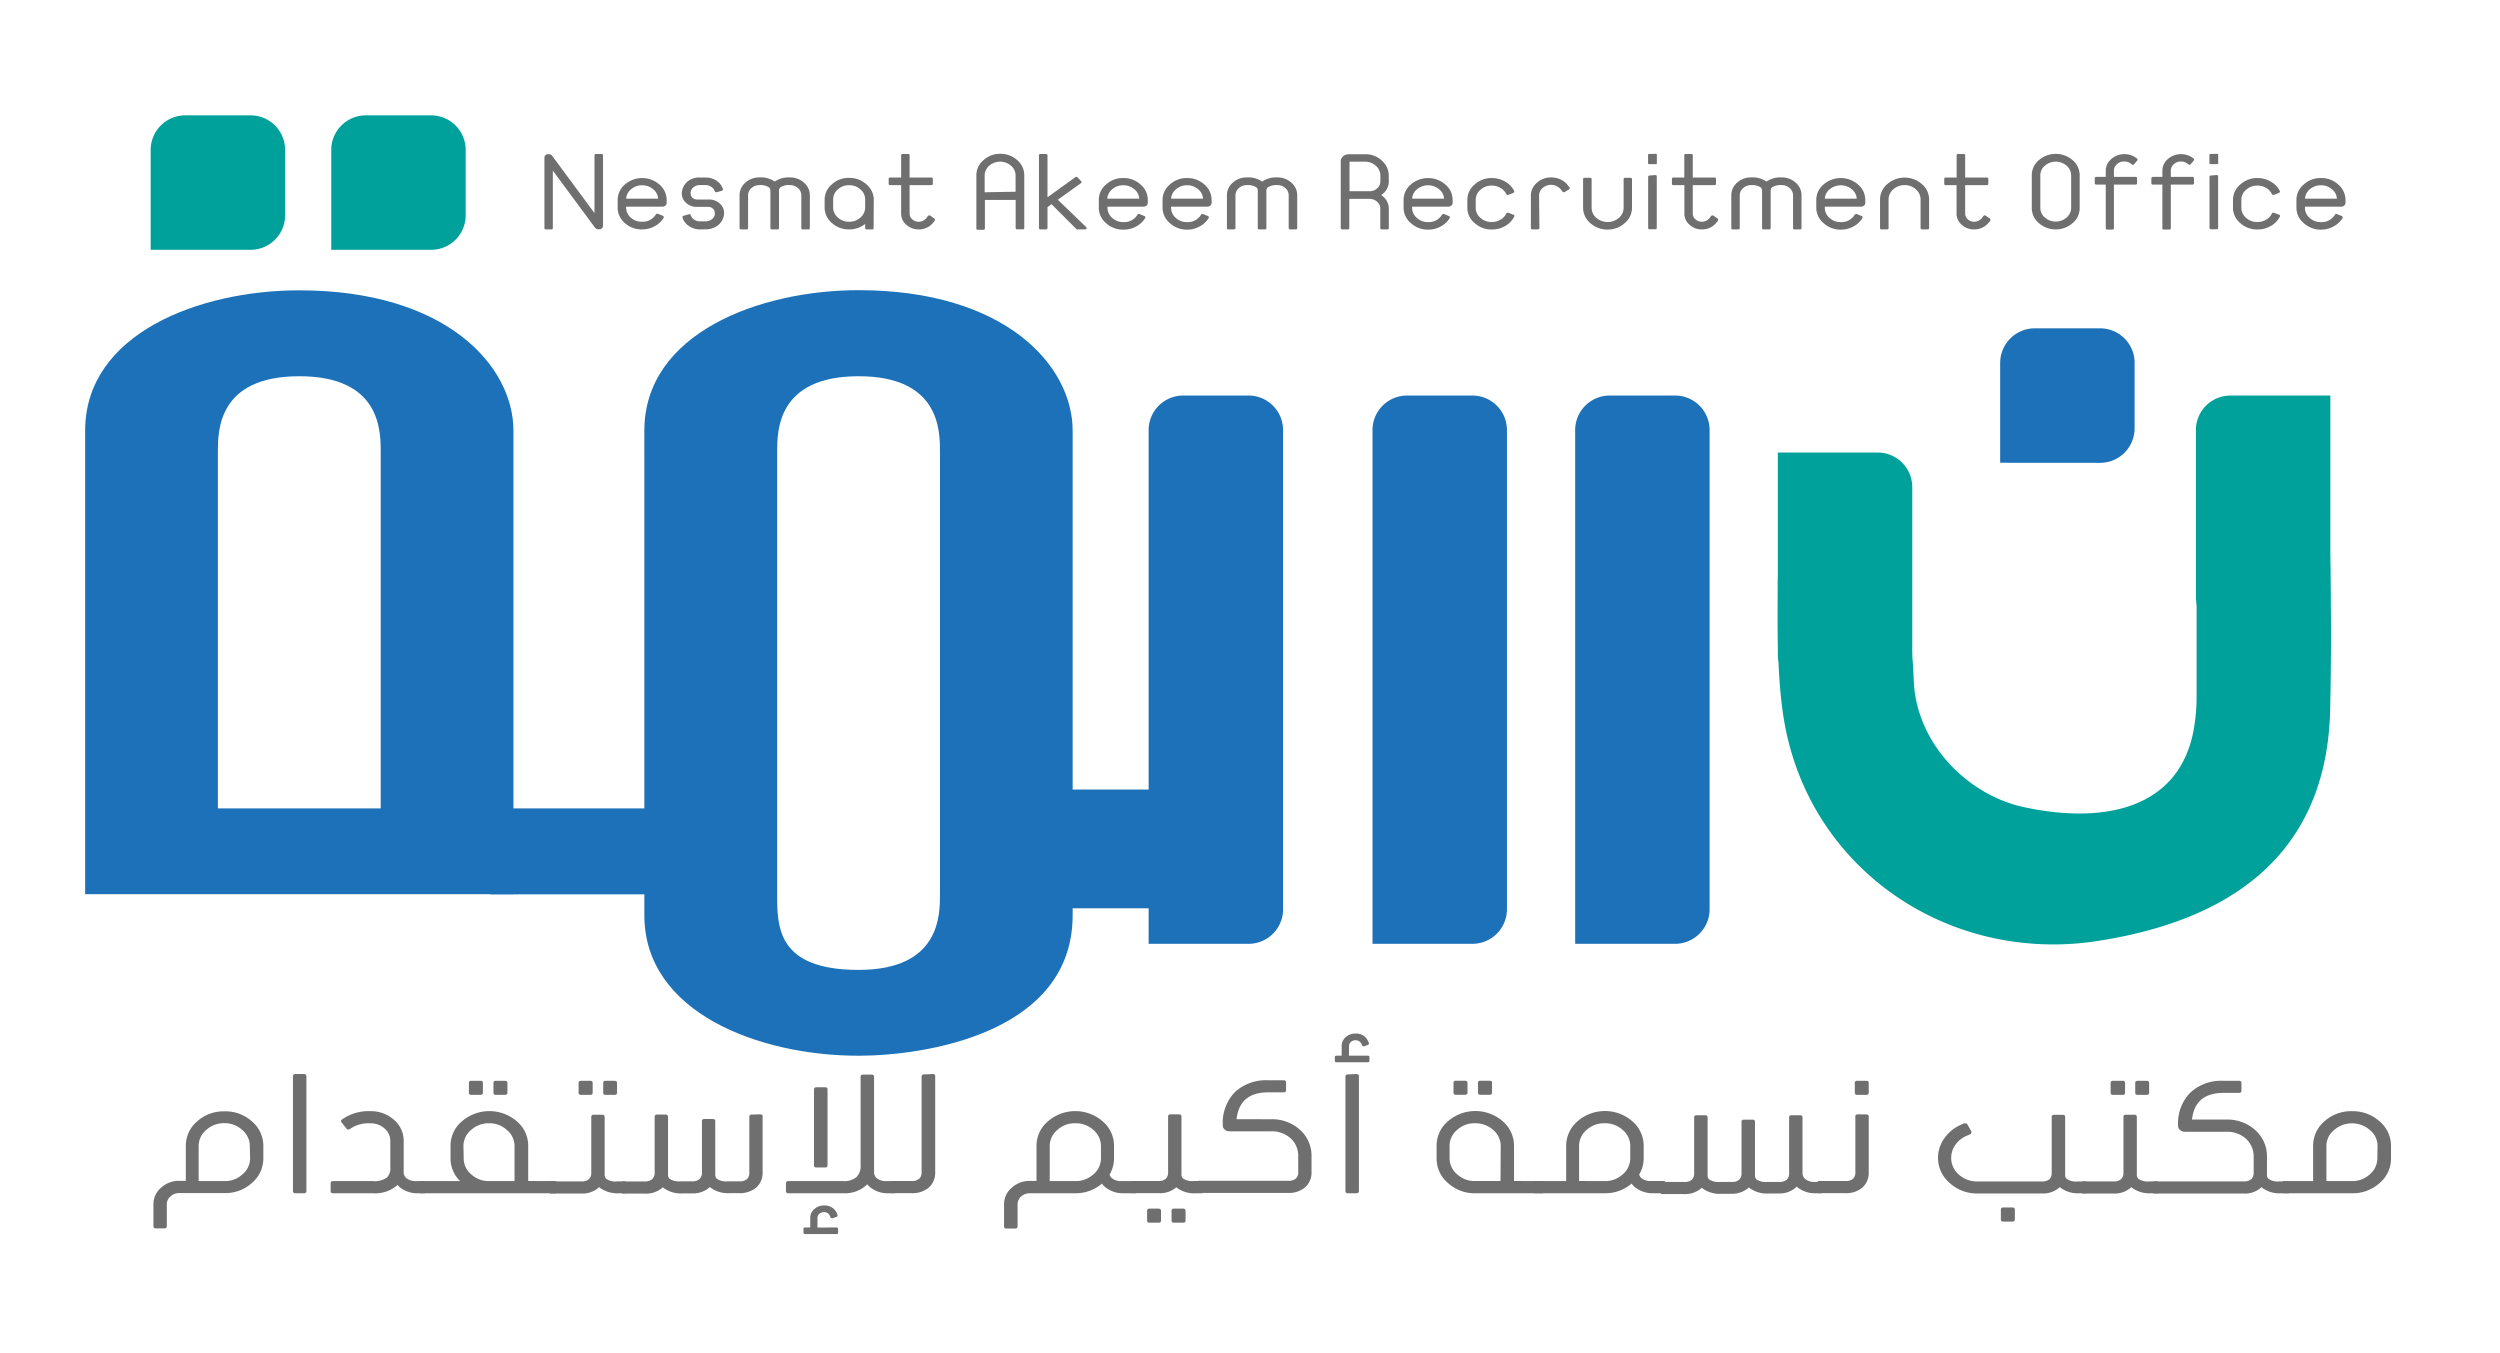 <svg id="Layer_1" data-name="Layer 1" xmlns="http://www.w3.org/2000/svg" viewBox="0 0 325.06 175.89"><defs><style>.cls-1{fill:#00a19a;}.cls-2{fill:#1d71b8;}.cls-3{fill:#706f6f;}</style></defs><path class="cls-1" d="M231.16,75.18c0,5.85-.16,11.77.66,17.53,2.85,20,21.37,32.71,41,29.63,13.58-2.13,29.72-8.67,30.16-30.16q.21-9.65,0-19.28a16.84,16.84,0,0,0-8.19-14.53,13.91,13.91,0,0,0-9.18-2.25V57.3c0,11.07,0,22.14,0,33.2a24,24,0,0,1-.44,4.71c-2.06,10.14-11.89,11.92-22,9.74-7.42-1.59-14.07-8.4-14.34-16.54a55.39,55.39,0,0,0-1.51-11.17"/><path class="cls-2" d="M178.46,122.72V55.91a4.49,4.49,0,0,1,4.48-4.48h8.52a4.49,4.49,0,0,1,4.48,4.48v62.33a4.5,4.5,0,0,1-4.48,4.48"/><path class="cls-2" d="M204.81,122.72V55.91a4.49,4.49,0,0,1,4.48-4.48h8.52a4.49,4.49,0,0,1,4.48,4.48v62.33a4.5,4.5,0,0,1-4.48,4.48"/><path class="cls-2" d="M260.07,60.17v-13a4.5,4.5,0,0,1,4.48-4.48h8.52a4.49,4.49,0,0,1,4.48,4.48v8.53a4.49,4.49,0,0,1-4.48,4.48"/><path class="cls-1" d="M43.07,32.48v-13A4.5,4.5,0,0,1,47.55,15h8.52a4.49,4.49,0,0,1,4.48,4.48V28a4.49,4.49,0,0,1-4.48,4.48"/><path class="cls-1" d="M19.59,32.48v-13A4.5,4.5,0,0,1,24.07,15h8.52a4.49,4.49,0,0,1,4.48,4.48V28a4.49,4.49,0,0,1-4.48,4.48"/><path class="cls-1" d="M303,51.43V77.59a4.49,4.49,0,0,1-4.48,4.49H290a4.5,4.5,0,0,1-4.48-4.49V55.91A4.49,4.49,0,0,1,290,51.43"/><path class="cls-1" d="M231.16,58.84V85a4.49,4.49,0,0,0,4.48,4.48h8.52A4.49,4.49,0,0,0,248.64,85V63.33a4.5,4.5,0,0,0-4.48-4.49"/><path class="cls-2" d="M149.35,122.72V55.91a4.49,4.49,0,0,1,4.48-4.48h8.52a4.49,4.49,0,0,1,4.48,4.48v62.33a4.49,4.49,0,0,1-4.48,4.48"/><path class="cls-2" d="M38.91,37.75C26,37.75,11.07,43.33,11.07,56v60.27H66.76V56C66.76,47.56,58,37.75,38.91,37.75ZM49.5,105.11H28.33V58.74c0-2.72,0-9.82,10.58-9.82S49.5,56,49.5,58.74Z"/><path class="cls-2" d="M63.78,105.11h20V56c0-12.69,15-18.27,27.85-18.27,19.09,0,27.84,9.81,27.84,18.27v63c0,15.41-19.33,18.27-27.84,18.27-12.89,0-27.85-5.58-27.85-18.27v-2.72h-20Zm37.27,11.18c0,4.23,0,9.82,10.59,9.82s10.58-7.1,10.58-9.82V58.74c0-2.72,0-9.82-10.58-9.82s-10.59,7.1-10.59,9.82Z"/><rect class="cls-2" x="137.91" y="102.66" width="14.3" height="15.44"/><path class="cls-3" d="M29.2,144.5a5.12,5.12,0,0,1,3.56,1.31A4.16,4.16,0,0,1,34.24,149v1.6a4.16,4.16,0,0,1-1.48,3.21,5.13,5.13,0,0,1-3.56,1.32H23.32a1.61,1.61,0,0,0-1.15.43,1.33,1.33,0,0,0-.48,1v2.86c0,.2-.11.3-.32.3H20.26c-.21,0-.31-.1-.31-.3v-2.86a2.76,2.76,0,0,1,1-2.13,3.37,3.37,0,0,1,2.38-.89h.83V149a4.17,4.17,0,0,1,1.49-3.21A5.14,5.14,0,0,1,29.2,144.5ZM32.48,149a2.7,2.7,0,0,0-1-2.09,3.33,3.33,0,0,0-2.32-.87,3.39,3.39,0,0,0-2.33.87,2.7,2.7,0,0,0-1,2.09v4.57H29.2a3.33,3.33,0,0,0,2.32-.87,2.73,2.73,0,0,0,1-2.1Z"/><path class="cls-3" d="M39.84,154.87c0,.18-.1.28-.31.28H38.4c-.2,0-.31-.1-.31-.28V139.94c0-.19.11-.29.31-.29h1.13c.21,0,.31.1.31.29Z"/><path class="cls-3" d="M55.22,155.15h-.8a3.63,3.63,0,0,1-2.52-.85c-.13-.15-.2-.22-.2-.23a4.38,4.38,0,0,1-3.27,1.08H43.3c-.21,0-.31-.1-.31-.28v-1c0-.2.1-.3.31-.3h5.13a2.85,2.85,0,0,0,1.88-.46,1.68,1.68,0,0,0,.44-1.33v-3.43a2.11,2.11,0,0,0-.75-1.62,2.64,2.64,0,0,0-1.81-.67,4.35,4.35,0,0,0-2.28.48l-.45.28a.41.41,0,0,1-.19.05h0a.25.25,0,0,1-.21-.11l-.64-.82a.19.19,0,0,1-.07-.16v-.05a.26.26,0,0,1,.14-.19l.44-.28a6.06,6.06,0,0,1,3.3-.78,4.42,4.42,0,0,1,3,1.13,3.56,3.56,0,0,1,1.26,2.74v4.05a1,1,0,0,0,.34.78,1.88,1.88,0,0,0,1.28.39h1.11Z"/><path class="cls-3" d="M72.29,153.57v1.58H54.64v-1.58h5.18a4.1,4.1,0,0,1-1.24-2.95V149a4.13,4.13,0,0,1,1.48-3.2,5.46,5.46,0,0,1,7.14,0,4.13,4.13,0,0,1,1.48,3.2v4.56Zm-12-2.95a2.71,2.71,0,0,0,1,2.09,3.35,3.35,0,0,0,2.32.86h3.29V149a2.69,2.69,0,0,0-1-2.08,3.33,3.33,0,0,0-2.32-.87,3.36,3.36,0,0,0-2.32.87,2.67,2.67,0,0,0-1,2.08Zm1-8.26c-.21,0-.32-.1-.32-.29v-1.26c0-.19.11-.28.32-.28h1.18c.21,0,.32.09.32.28v1.26c0,.19-.11.29-.32.29Zm3.19,0c-.21,0-.32-.1-.32-.29v-1.26c0-.19.11-.28.32-.28h1.17c.22,0,.33.09.33.28v1.26c0,.19-.11.29-.33.29Z"/><path class="cls-3" d="M81.36,155.15h-.82a3.84,3.84,0,0,1-2.64-.79s0,0,0,0,0,0,0,0l-.11.1h0a3.23,3.23,0,0,1-2.21.73h-4.1v-1.58h4.14a1.31,1.31,0,0,0,.93-.28,1.09,1.09,0,0,0,.33-.89v-7.2a.27.27,0,0,1,.3-.3H78.3c.21,0,.32.1.32.3v7.49a.68.68,0,0,0,.21.55,2.07,2.07,0,0,0,1.4.33h1.13Zm-5.8-12.79c-.22,0-.33-.1-.33-.29v-1.26c0-.19.11-.28.33-.28h1.19c.21,0,.31.09.31.28v1.26c0,.19-.1.29-.31.29Zm3.18,0c-.21,0-.31-.1-.31-.29v-1.26c0-.19.1-.28.31-.28h1.17c.22,0,.32.09.32.28v1.26c0,.19-.1.29-.32.29Z"/><path class="cls-3" d="M98.83,144.89c.22,0,.33.1.33.29v7.23a2.55,2.55,0,0,1-.83,2,3.31,3.31,0,0,1-2.23.73H94.91a3.85,3.85,0,0,1-2.63-.8l0,0-.09.1a3.23,3.23,0,0,1-2.2.73h-1.2a3.83,3.83,0,0,1-2.63-.8h0s0,0,0,0a.49.49,0,0,0-.08.1,3.25,3.25,0,0,1-2.21.73h-3v-1.58h3l0,0a1.46,1.46,0,0,0,.92-.29,1.1,1.1,0,0,0,.33-.88v-7.24c0-.19.1-.29.31-.29h1.11c.21,0,.32.1.32.29v7.51a.74.74,0,0,0,.2.55,2.18,2.18,0,0,0,1.42.33H90a1.37,1.37,0,0,0,.94-.28,1.11,1.11,0,0,0,.33-.88v-6.66c0-.19.1-.28.3-.28h1.12c.21,0,.31.09.31.28v6.94a.71.71,0,0,0,.21.55,2.13,2.13,0,0,0,1.4.33h1.51a1.42,1.42,0,0,0,1-.28,1.1,1.1,0,0,0,.31-.88v-7.23c0-.19.11-.29.33-.29Z"/><path class="cls-3" d="M116.37,155.15h-.79a3.61,3.61,0,0,1-2.52-.85l-.29-.31a4.18,4.18,0,0,1-3.18,1.16h-7.08c-.21,0-.32-.1-.32-.28v-1c0-.2.11-.3.32-.3h7.08a2.52,2.52,0,0,0,1.75-.5,2,2,0,0,0,.56-1.57V140c0-.19.1-.28.31-.28h1.11c.22,0,.33.09.33.28V152.4a1,1,0,0,0,.33.78,1.88,1.88,0,0,0,1.28.39h1.11Zm-7.61,4.45a.18.18,0,0,1,.21.2v.46a.18.18,0,0,1-.21.2h-4.07c-.15,0-.22-.07-.22-.2v-.46c0-.13.07-.2.22-.2h.66v-1.25a1.5,1.5,0,0,1,.53-1.14,1.85,1.85,0,0,1,1.27-.47,1.71,1.71,0,0,1,1.66,1l.09.22a.29.29,0,0,1,0,.09.19.19,0,0,1-.15.17l-.47.18a.18.18,0,0,1-.1,0,.22.22,0,0,1-.2-.13l-.08-.2a.78.78,0,0,0-.77-.46.83.83,0,0,0-.59.22.66.66,0,0,0-.25.53v1.25Zm-2.6-7.8c-.21,0-.32-.1-.32-.29v-9.84c0-.2.11-.3.32-.3h1.12c.22,0,.32.1.32.3v9.84c0,.19-.1.29-.32.29Z"/><path class="cls-3" d="M121.29,139.65a.27.27,0,0,1,.31.3v12.46a2.59,2.59,0,0,1-.83,2,3.29,3.29,0,0,1-2.21.73h-2.77v-1.58h2.78s0,0,0,0a1.38,1.38,0,0,0,.94-.29,1.09,1.09,0,0,0,.32-.88V140a.27.27,0,0,1,.31-.3Z"/><path class="cls-3" d="M147.7,155.15h-1.55a3.65,3.65,0,0,1-2.52-.86,1.93,1.93,0,0,1-.35-.39,5.25,5.25,0,0,1-3.47,1.25h-5.88a1.68,1.68,0,0,0-1.15.42,1.34,1.34,0,0,0-.47,1v2.88c0,.19-.1.29-.31.29h-1.13c-.21,0-.32-.1-.32-.29v-2.88a2.77,2.77,0,0,1,1-2.13,3.38,3.38,0,0,1,2.38-.89h.84V149a4.15,4.15,0,0,1,1.49-3.2,5.42,5.42,0,0,1,7.11,0,4.14,4.14,0,0,1,1.48,3.2v1.61a4.2,4.2,0,0,1-.58,2.12.93.93,0,0,0,.28.44,1.84,1.84,0,0,0,1.27.4h1.88Zm-7.89-1.58a3.43,3.43,0,0,0,2.34-.86,2.73,2.73,0,0,0,1-2.1V149a2.73,2.73,0,0,0-1-2.09,3.39,3.39,0,0,0-2.34-.86,3.32,3.32,0,0,0-2.32.86,2.73,2.73,0,0,0-1,2.09v4.57Z"/><path class="cls-3" d="M156.35,155.15h-.81a3.79,3.79,0,0,1-2.63-.79s0,0,0,0l0,.05,0,0a3.22,3.22,0,0,1-2.21.73H147v-1.58h3.63a1.31,1.31,0,0,0,.93-.28,1.11,1.11,0,0,0,.32-.89v-7.2c0-.2.1-.3.31-.3h1.11c.21,0,.32.1.32.3v7.49a.71.71,0,0,0,.2.55,2.15,2.15,0,0,0,1.42.33h1.11Zm-5.71,2c.21,0,.32.1.32.29v1.26c0,.19-.11.28-.32.28h-1.18c-.21,0-.31-.09-.31-.28v-1.26c0-.19.1-.29.31-.29Zm3.18,0c.22,0,.33.1.33.29v1.26c0,.19-.11.28-.33.28h-1.17c-.21,0-.32-.09-.32-.28v-1.26c0-.19.11-.29.32-.29Z"/><path class="cls-3" d="M165.24,145.53a5.4,5.4,0,0,1,3.8,1.38,4.52,4.52,0,0,1,1.49,3.47v2a2.55,2.55,0,0,1-.83,2,3.25,3.25,0,0,1-2.21.73H155.77v-1.58h11.71a1.42,1.42,0,0,0,1-.28,1.08,1.08,0,0,0,.32-.88v-2a3.06,3.06,0,0,0-1-2.37,3.64,3.64,0,0,0-2.56-.9h-5.38a.91.91,0,0,1-.62-.23.7.7,0,0,1-.25-.55,5.81,5.81,0,0,1,1.56-4.31,6,6,0,0,1,4.35-1.55h2c.21,0,.32.09.32.29v1c0,.19-.11.28-.32.28h-2c-2.49,0-3.86,1.17-4.12,3.49Z"/><path class="cls-3" d="M177.84,137.26c.15,0,.22.06.22.2v.46c0,.13-.07.2-.22.2h-4.06c-.14,0-.22-.07-.22-.2v-.46c0-.14.08-.2.22-.2h.67V136a1.49,1.49,0,0,1,.52-1.14,1.79,1.79,0,0,1,1.26-.47,1.67,1.67,0,0,1,1.66,1l.1.21a.11.11,0,0,1,0,.07.19.19,0,0,1,0,.09.22.22,0,0,1-.13.1l-.46.18-.1,0h-.07a.19.19,0,0,1-.12-.11l-.09-.21a.82.82,0,0,0-.79-.46.82.82,0,0,0-.58.22.69.69,0,0,0-.25.53v1.25Zm-1.47,2.39c.21,0,.32.1.32.3v14.9c0,.2-.11.3-.32.3h-1.12c-.21,0-.31-.1-.31-.3V140c0-.2.1-.3.31-.3Z"/><path class="cls-3" d="M200.62,153.57v1.58h-8.8a5.08,5.08,0,0,1-3.55-1.33,4.16,4.16,0,0,1-1.48-3.21V149a4.16,4.16,0,0,1,1.48-3.21,5.43,5.43,0,0,1,7.12,0,4.19,4.19,0,0,1,1.47,3.21v4.56ZM195.13,149a2.74,2.74,0,0,0-1-2.1,3.41,3.41,0,0,0-2.34-.85,3.31,3.31,0,0,0-2.31.85,2.71,2.71,0,0,0-1,2.1v1.6a2.71,2.71,0,0,0,1,2.1,3.28,3.28,0,0,0,2.31.86h3.31Zm-5.82-6.65c-.22,0-.32-.1-.32-.29v-1.26c0-.19.1-.28.32-.28h1.17c.22,0,.33.09.33.28v1.26c0,.19-.11.29-.33.29Zm3.18,0c-.21,0-.32-.1-.32-.29v-1.26c0-.19.11-.28.32-.28h1.18c.22,0,.33.09.33.28v1.26c0,.19-.11.29-.33.29Z"/><path class="cls-3" d="M216.42,155.15H215a3.66,3.66,0,0,1-2.51-.86,2.8,2.8,0,0,1-.35-.39,5.2,5.2,0,0,1-3.46,1.25h-9.19v-1.58h4.15V149a4.2,4.2,0,0,1,1.48-3.21,5.43,5.43,0,0,1,7.12,0,4.2,4.2,0,0,1,1.48,3.21v1.6a4.11,4.11,0,0,1-.59,2.12,1,1,0,0,0,.28.45,1.87,1.87,0,0,0,1.27.39h1.78Zm-7.78-1.58a3.34,3.34,0,0,0,2.33-.86,2.71,2.71,0,0,0,1-2.1V149a2.71,2.71,0,0,0-1-2.1,3.38,3.38,0,0,0-2.33-.85,3.34,3.34,0,0,0-2.32.85,2.71,2.71,0,0,0-1,2.1v4.56Z"/><path class="cls-3" d="M236.94,155.15h-.8a3.63,3.63,0,0,1-2.52-.85l0,0a.1.1,0,0,1,0-.05.9.9,0,0,1-.17.2,3.23,3.23,0,0,1-2.21.73H230a3.8,3.8,0,0,1-2.62-.79l0,0,0,0-.09.1h0a3.27,3.27,0,0,1-2.23.73h-1.19a3.77,3.77,0,0,1-2.62-.79l0,0s0,0,0,0l-.08.1a3.22,3.22,0,0,1-2.21.73h-3v-1.58h3.07a1.32,1.32,0,0,0,.94-.28,1.12,1.12,0,0,0,.31-.89v-7.22c0-.18.1-.28.32-.28h1.11c.22,0,.32.1.32.28v7.51a.7.7,0,0,0,.2.55,2.17,2.17,0,0,0,1.42.33h1.54a1.31,1.31,0,0,0,.93-.28,1.11,1.11,0,0,0,.32-.89v-6.65c0-.19.1-.28.31-.28h1.12c.21,0,.32.09.32.28v6.94a.71.71,0,0,0,.19.55,2.19,2.19,0,0,0,1.43.33h1.5a1.44,1.44,0,0,0,1-.28,1.12,1.12,0,0,0,.32-.89v-7.22c0-.18.1-.28.31-.28h1.12c.21,0,.31.1.31.28v7.22a1,1,0,0,0,.34.78,1.87,1.87,0,0,0,1.27.39h1.12Z"/><path class="cls-3" d="M242.66,144.9c.21,0,.32.1.32.28v7.23a2.58,2.58,0,0,1-.82,2,3.3,3.3,0,0,1-2.22.73h-3.58v-1.58H240a1.4,1.4,0,0,0,.93-.28,1.11,1.11,0,0,0,.31-.88v-7.23c0-.18.11-.28.33-.28Zm0-4.37c.21,0,.32.09.32.28v1.26c0,.19-.11.29-.32.29h-1.18c-.21,0-.31-.1-.31-.29v-1.26c0-.19.1-.28.31-.28Z"/><path class="cls-3" d="M271.26,155.15h-.83a3.78,3.78,0,0,1-2.62-.8s0,0,0,0-.07.07-.07.08a3.22,3.22,0,0,1-2.23.75h-8.35a5.24,5.24,0,0,1-3.64-1.35,4.3,4.3,0,0,1-.73-5.79,5,5,0,0,1,2.09-1.75l.5-.23.14,0h.1a.35.35,0,0,1,.19.14l.51.9a.34.34,0,0,1,0,.16.27.27,0,0,1-.18.23l-.5.22a3.49,3.49,0,0,0-1.42,1.18,2.94,2.94,0,0,0-.52,1.66,2.86,2.86,0,0,0,1,2.18,3.55,3.55,0,0,0,2.42.89h8.34a1.53,1.53,0,0,0,1-.28,1.12,1.12,0,0,0,.31-.89v-7.22c0-.18.11-.28.32-.28h1.1c.22,0,.33.1.33.28v7.51a.65.65,0,0,0,.21.55,2.14,2.14,0,0,0,1.41.33h1.12ZM261.65,157q.33,0,.33.3v1.25c0,.19-.11.29-.33.29h-1.17c-.21,0-.32-.1-.32-.29v-1.25c0-.2.11-.3.32-.3Z"/><path class="cls-3" d="M280.56,155.15h-.82a3.79,3.79,0,0,1-2.63-.79s0,0,0,0,0,0,0,0l-.1.1h0a3.23,3.23,0,0,1-2.2.73h-4.11v-1.58h4.14a1.31,1.31,0,0,0,.93-.28,1.09,1.09,0,0,0,.33-.89v-7.2a.27.27,0,0,1,.3-.3h1.12c.21,0,.32.1.32.3v7.49a.68.68,0,0,0,.21.55,2.1,2.1,0,0,0,1.41.33h1.12Zm-5.8-12.79c-.22,0-.33-.1-.33-.29v-1.26c0-.19.11-.28.33-.28H276c.21,0,.31.09.31.28v1.26c0,.19-.1.29-.31.29Zm3.19,0c-.21,0-.32-.1-.32-.29v-1.26c0-.19.11-.28.32-.28h1.16c.22,0,.33.09.33.28v1.26c0,.19-.11.29-.33.29Z"/><path class="cls-3" d="M297.58,155.15h-.93a3.73,3.73,0,0,1-2.62-.79s0,0,0,0l-.09.1a3.17,3.17,0,0,1-2.2.73H280v-1.58h11.71a1.48,1.48,0,0,0,1-.28,1.12,1.12,0,0,0,.32-.89v-2a3.11,3.11,0,0,0-1-2.38,3.67,3.67,0,0,0-2.58-.9h-5.35a.92.92,0,0,1-.63-.23.71.71,0,0,1-.27-.56,5.7,5.7,0,0,1,1.58-4.29,5.92,5.92,0,0,1,4.35-1.55h2c.21,0,.31.09.31.28v1c0,.19-.1.29-.31.29h-2c-2.49,0-3.86,1.15-4.12,3.47h4.44a5.4,5.4,0,0,1,3.8,1.38,4.54,4.54,0,0,1,1.51,3.48v2.3a.65.65,0,0,0,.21.55,2.07,2.07,0,0,0,1.41.33h1.22Z"/><path class="cls-3" d="M305.84,144.48a5.2,5.2,0,0,1,3.57,1.33,4.13,4.13,0,0,1,1.48,3.2v1.61a4.14,4.14,0,0,1-1.48,3.2,5.15,5.15,0,0,1-3.57,1.33h-9v-1.58h3.92V149a4.15,4.15,0,0,1,1.47-3.2A5.2,5.2,0,0,1,305.84,144.48Zm3.3,4.53a2.66,2.66,0,0,0-1-2.08,3.54,3.54,0,0,0-4.65,0,2.66,2.66,0,0,0-1,2.08v4.56h3.29a3.34,3.34,0,0,0,2.33-.86,2.71,2.71,0,0,0,1-2.09Z"/><path class="cls-3" d="M77.37,29.61l-5.49-7.43v7.47c0,.12-.07.18-.2.18H71q-.21,0-.21-.18V20.52a.46.46,0,0,1,.4-.47.63.63,0,0,1,.19,0,.52.52,0,0,1,.43.23l5.49,7.43V20.21c0-.12.06-.19.2-.19h.7c.14,0,.21.07.21.19v9.12a.47.47,0,0,1-.4.48l-.16,0A.56.56,0,0,1,77.37,29.61Z"/><path class="cls-3" d="M81.24,29a2.63,2.63,0,0,1-.93-2v-1a2.61,2.61,0,0,1,.93-2,3.42,3.42,0,0,1,4.51,0,2.61,2.61,0,0,1,.93,2v.37a.46.46,0,0,1-.16.36.56.56,0,0,1-.38.14H81.41V27A1.75,1.75,0,0,0,82,28.28a2.11,2.11,0,0,0,1.47.55,2,2,0,0,0,1.81-.95.21.21,0,0,1,.27-.08l.64.26a.2.2,0,0,1,.11.11.13.13,0,0,1,0,.06.13.13,0,0,1,0,.08,3,3,0,0,1-1.17,1.1,3.37,3.37,0,0,1-1.65.42A3.25,3.25,0,0,1,81.24,29Zm4.33-3.17a1.68,1.68,0,0,0-.65-1.23,2.14,2.14,0,0,0-1.43-.51,2.12,2.12,0,0,0-1.42.51,1.68,1.68,0,0,0-.65,1.23Z"/><path class="cls-3" d="M91,29.83a2.55,2.55,0,0,1-1.41-.43,2.06,2.06,0,0,1-.84-1.08l0,0V28.2c0-.07,0-.12.14-.15l.67-.19h.06a.16.16,0,0,1,.1,0,.24.24,0,0,1,.09.11l0,0a1.14,1.14,0,0,0,.45.59,1.34,1.34,0,0,0,.74.22h.73a1.34,1.34,0,0,0,.75-.22,1,1,0,0,0,.45-.59.83.83,0,0,0,0-.32.68.68,0,0,0-.24-.53.82.82,0,0,0-.58-.22H90.6a2,2,0,0,1-1.38-.51,1.59,1.59,0,0,1-.57-1.23,1.83,1.83,0,0,1,.11-.61,2.07,2.07,0,0,1,.84-1.1A2.42,2.42,0,0,1,91,23.08h.75a2.52,2.52,0,0,1,1.42.42A2,2,0,0,1,94,24.59l0,0a.17.17,0,0,1,0,.07q0,.11-.15.15l-.66.18h-.09a.18.18,0,0,1-.17-.12l0,0a1,1,0,0,0-.45-.58,1.3,1.3,0,0,0-.75-.23H91a1.38,1.38,0,0,0-.75.23,1.15,1.15,0,0,0-.44.58.85.85,0,0,0,0,.33.71.71,0,0,0,.24.53.87.87,0,0,0,.59.21h1.57a2,2,0,0,1,1.37.52,1.59,1.59,0,0,1,.57,1.23,2,2,0,0,1-.11.62,2,2,0,0,1-.84,1.09,2.6,2.6,0,0,1-1.42.42Z"/><path class="cls-3" d="M102.72,23.07a2.65,2.65,0,0,1,1.82.68,2.17,2.17,0,0,1,.76,1.64v4.26c0,.12-.07.18-.2.18h-.71c-.13,0-.2-.06-.2-.18V25.39a1.2,1.2,0,0,0-.43-.93,1.51,1.51,0,0,0-1-.39,2,2,0,0,0-1.29.29.61.61,0,0,0-.18.49v4.8q0,.18-.21.18h-.7q-.21,0-.21-.18v-4.8a.61.61,0,0,0-.18-.49,2.07,2.07,0,0,0-1.29-.29,1.49,1.49,0,0,0-1,.39,1.2,1.2,0,0,0-.43.93v4.26q0,.18-.21.18h-.7c-.13,0-.2-.06-.2-.18V25.39a2.14,2.14,0,0,1,.76-1.64,2.63,2.63,0,0,1,1.82-.68,3.14,3.14,0,0,1,2,.54A3.14,3.14,0,0,1,102.72,23.07Z"/><path class="cls-3" d="M113.59,29.65c0,.12-.06.18-.19.18h-.72a.17.17,0,0,1-.19-.18v-.53a3.3,3.3,0,0,1-2.08.71,3.25,3.25,0,0,1-2.26-.85,2.63,2.63,0,0,1-.93-2v-1a2.61,2.61,0,0,1,.93-2,3.21,3.21,0,0,1,2.26-.85,3.28,3.28,0,0,1,2.2.8,2.65,2.65,0,0,1,1,1.94Zm-3.18-.82a2.11,2.11,0,0,0,1.47-.55,1.72,1.72,0,0,0,.61-1.33v-1a1.7,1.7,0,0,0-.61-1.32,2.16,2.16,0,0,0-1.47-.55,2.13,2.13,0,0,0-1.47.55,1.7,1.7,0,0,0-.61,1.32v1a1.72,1.72,0,0,0,.61,1.33A2.08,2.08,0,0,0,110.41,28.83Z"/><path class="cls-3" d="M121.46,28.4a.17.17,0,0,1,.1.15.19.19,0,0,1,0,.11l-.2.26a2.33,2.33,0,0,1-.56.52,2.37,2.37,0,0,1-1.34.39,2.32,2.32,0,0,1-1.62-.61,1.88,1.88,0,0,1-.67-1.46V24.07h-1.42c-.13,0-.2-.06-.2-.18v-.63c0-.12.07-.18.2-.18h1.42V20.2c0-.13.06-.18.2-.18h.7c.13,0,.2.05.2.18v2.88h2.82c.13,0,.2.06.2.18v.63c0,.12-.07.18-.2.18h-2.82v3.69a1,1,0,0,0,.35.76,1.2,1.2,0,0,0,.84.31,1.27,1.27,0,0,0,.7-.21,1.16,1.16,0,0,0,.29-.26l.19-.26a.26.26,0,0,1,.16-.09.28.28,0,0,1,.12,0Z"/><path class="cls-3" d="M130.05,20a3.17,3.17,0,0,1,2.21.82,2.57,2.57,0,0,1,.92,2v6.82q0,.18-.21.18h-.7q-.21,0-.21-.18V26h-4v3.7c0,.12-.07.18-.2.18h-.71c-.13,0-.2-.06-.2-.18V22.83a2.57,2.57,0,0,1,.92-2A3.14,3.14,0,0,1,130.05,20Zm2,4.93V22.83a1.68,1.68,0,0,0-.59-1.28,2.17,2.17,0,0,0-2.84,0,1.68,1.68,0,0,0-.59,1.28V25Z"/><path class="cls-3" d="M141.23,29.53a.13.13,0,0,1,.05.12.2.2,0,0,1,0,.07.2.2,0,0,1-.19.11h-1a.2.2,0,0,1-.15-.06l-3.22-3.22-.52.38v2.71c0,.12-.07.19-.21.19h-.7a.18.18,0,0,1-.2-.19V26.5l0,0,0,0V20.2c0-.13.07-.18.2-.18h.7c.14,0,.21.05.21.18v5.45L139.87,23a.18.18,0,0,1,.13,0h0a.21.21,0,0,1,.12.07l.45.49a.17.17,0,0,1,.06.12c0,.05,0,.09-.09.14l-3,2.15Z"/><path class="cls-3" d="M143.8,29a2.6,2.6,0,0,1-.93-2v-1a2.58,2.58,0,0,1,.93-2,3.2,3.2,0,0,1,2.25-.85,3.24,3.24,0,0,1,2.26.85,2.61,2.61,0,0,1,.93,2v.37a.46.46,0,0,1-.16.36.56.56,0,0,1-.39.14H144V27a1.75,1.75,0,0,0,.61,1.33,2.1,2.1,0,0,0,1.47.55,2,2,0,0,0,1.81-.95.19.19,0,0,1,.17-.1.2.2,0,0,1,.1,0l.64.26a.2.2,0,0,1,.11.11.13.13,0,0,1,0,.06.13.13,0,0,1,0,.08,3,3,0,0,1-1.17,1.1,3.37,3.37,0,0,1-1.65.42A3.25,3.25,0,0,1,143.8,29Zm4.33-3.17a1.71,1.71,0,0,0-.65-1.23,2.14,2.14,0,0,0-1.43-.51,2.1,2.1,0,0,0-1.42.51,1.68,1.68,0,0,0-.65,1.23Z"/><path class="cls-3" d="M152.1,29a2.61,2.61,0,0,1-.94-2v-1a2.59,2.59,0,0,1,.94-2,3.2,3.2,0,0,1,2.25-.85,3.24,3.24,0,0,1,2.26.85,2.64,2.64,0,0,1,.93,2v.37a.48.48,0,0,1-.17.36.56.56,0,0,1-.38.14h-4.72V27a1.72,1.72,0,0,0,.61,1.33,2.08,2.08,0,0,0,1.47.55,2,2,0,0,0,1.81-.95.18.18,0,0,1,.16-.1.16.16,0,0,1,.1,0l.64.26a.17.17,0,0,1,.11.11.07.07,0,0,1,0,.06.31.31,0,0,1,0,.08,3.06,3.06,0,0,1-1.18,1.1,3.31,3.31,0,0,1-1.64.42A3.25,3.25,0,0,1,152.1,29Zm4.32-3.17a1.65,1.65,0,0,0-.65-1.23,2.12,2.12,0,0,0-1.42-.51,2.14,2.14,0,0,0-1.43.51,1.75,1.75,0,0,0-.65,1.23Z"/><path class="cls-3" d="M166.09,23.07a2.63,2.63,0,0,1,1.82.68,2.14,2.14,0,0,1,.76,1.64v4.26c0,.12-.07.18-.2.18h-.71c-.13,0-.2-.06-.2-.18V25.39a1.2,1.2,0,0,0-.43-.93,1.49,1.49,0,0,0-1-.39,2.07,2.07,0,0,0-1.29.29.61.61,0,0,0-.18.49v4.8q0,.18-.21.18h-.7q-.21,0-.21-.18v-4.8a.61.61,0,0,0-.18-.49,2.05,2.05,0,0,0-1.28-.29,1.48,1.48,0,0,0-1,.39,1.21,1.21,0,0,0-.44.93v4.26q0,.18-.21.18h-.7c-.13,0-.2-.06-.2-.18V25.39a2.14,2.14,0,0,1,.76-1.64,2.64,2.64,0,0,1,1.83-.68,3.18,3.18,0,0,1,2,.54A3.11,3.11,0,0,1,166.09,23.07Z"/><path class="cls-3" d="M180.58,23.6a2.09,2.09,0,0,1-1,1.76,2.11,2.11,0,0,1,1,1.76v2.53c0,.12-.07.18-.2.18h-.71c-.14,0-.2-.06-.2-.18V27.12a1.13,1.13,0,0,0-.42-.89,1.4,1.4,0,0,0-1-.37h-2.61v3.79c0,.12-.07.18-.2.18h-.71c-.13,0-.2-.06-.2-.18V21a.86.86,0,0,1,.3-.67,1.09,1.09,0,0,1,.74-.27h2.46v0a3.09,3.09,0,0,1,1.94.92,2.51,2.51,0,0,1,.8,1.86Zm-2.52,1.26a1.4,1.4,0,0,0,1-.37,1.15,1.15,0,0,0,.42-.89v-.77a1.68,1.68,0,0,0-.59-1.28,2.08,2.08,0,0,0-1.42-.53h-2v3.84Z"/><path class="cls-3" d="M183.43,29a2.63,2.63,0,0,1-.93-2v-1a2.61,2.61,0,0,1,.93-2,3.42,3.42,0,0,1,4.51,0,2.62,2.62,0,0,1,.94,2v.37a.48.48,0,0,1-.17.36.56.56,0,0,1-.38.14h-4.72V27a1.72,1.72,0,0,0,.61,1.33,2.08,2.08,0,0,0,1.47.55,2,2,0,0,0,1.8-.95.21.21,0,0,1,.17-.1.18.18,0,0,1,.1,0l.64.26a.17.17,0,0,1,.11.11.14.14,0,0,1,0,.06.16.16,0,0,1,0,.08,3,3,0,0,1-1.17,1.1,3.34,3.34,0,0,1-1.64.42A3.27,3.27,0,0,1,183.43,29Zm4.33-3.17a1.68,1.68,0,0,0-.65-1.23,2.25,2.25,0,0,0-2.85,0,1.71,1.71,0,0,0-.65,1.23Z"/><path class="cls-3" d="M191.73,29a2.59,2.59,0,0,1-.94-2v-1a2.59,2.59,0,0,1,.94-2,3.2,3.2,0,0,1,2.25-.85,3.35,3.35,0,0,1,1.73.47,2.89,2.89,0,0,1,1.18,1.22v0a.16.16,0,0,1,0,.09q0,.09-.12.15l-.65.26-.1,0a.17.17,0,0,1-.17-.11v0a1.83,1.83,0,0,0-.76-.8,2.2,2.2,0,0,0-1.13-.3,2.16,2.16,0,0,0-1.47.55,1.72,1.72,0,0,0-.61,1.32v1a1.69,1.69,0,0,0,.61,1.32,2.11,2.11,0,0,0,1.47.55,2.2,2.2,0,0,0,1.13-.3,1.78,1.78,0,0,0,.76-.8h0a.18.18,0,0,1,.17-.11l.1,0,.65.25c.09,0,.13.08.13.14a.16.16,0,0,1,0,.1h0a3,3,0,0,1-1.18,1.23,3.44,3.44,0,0,1-1.73.46A3.25,3.25,0,0,1,191.73,29Z"/><path class="cls-3" d="M200.16,29.65c0,.12-.07.18-.2.18h-.71c-.14,0-.2-.06-.2-.18V25.46a2.16,2.16,0,0,1,.78-1.69,2.68,2.68,0,0,1,1.87-.7,2.77,2.77,0,0,1,1.54.45,2.54,2.54,0,0,1,.65.61l.2.25a.16.16,0,0,1,0,.12.17.17,0,0,1-.1.14l-.59.35a.2.2,0,0,1-.11,0h0a.17.17,0,0,1-.13-.08l-.2-.26a1.43,1.43,0,0,0-.39-.35,1.65,1.65,0,0,0-2,.15,1.28,1.28,0,0,0-.45,1Z"/><path class="cls-3" d="M206.77,29a2.61,2.61,0,0,1-.93-2v-3.7c0-.12.07-.18.2-.18h.71c.13,0,.2.06.2.18V27a1.69,1.69,0,0,0,.61,1.32,2.24,2.24,0,0,0,2.94,0,1.69,1.69,0,0,0,.61-1.32v-3.7c0-.12.07-.18.2-.18H212c.13,0,.2.06.2.18V27a2.59,2.59,0,0,1-.94,2,3.25,3.25,0,0,1-2.25.85A3.29,3.29,0,0,1,206.77,29Z"/><path class="cls-3" d="M215.3,20a.12.12,0,0,1,.13.13v1.08a.12.12,0,0,1-.13.13h-.87c-.1,0-.14-.05-.14-.13V20.15c0-.08,0-.13.14-.13Zm-.08,2.76c.13,0,.2.06.2.18v6.69c0,.12-.07.18-.2.18h-.71q-.21,0-.21-.18V23q0-.18.21-.18Z"/><path class="cls-3" d="M223.31,28.4a.18.18,0,0,1,.09.15.19.19,0,0,1,0,.11l-.2.26a2.33,2.33,0,0,1-.56.52,2.37,2.37,0,0,1-1.34.39,2.32,2.32,0,0,1-1.62-.61,1.88,1.88,0,0,1-.67-1.46V24.07h-1.41q-.21,0-.21-.18v-.63q0-.18.21-.18H219V20.2c0-.13.06-.18.2-.18h.7c.13,0,.2.05.2.18v2.88h2.82c.13,0,.2.06.2.18v.63c0,.12-.07.18-.2.18h-2.82v3.69a1,1,0,0,0,.35.76,1.2,1.2,0,0,0,.84.31,1.27,1.27,0,0,0,.7-.21,1.16,1.16,0,0,0,.29-.26l.19-.26a.26.26,0,0,1,.17-.09.3.3,0,0,1,.11,0Z"/><path class="cls-3" d="M231.66,23.07a2.63,2.63,0,0,1,1.82.68,2.14,2.14,0,0,1,.76,1.64v4.26c0,.12-.06.18-.2.18h-.71c-.13,0-.19-.06-.19-.18V25.39a1.21,1.21,0,0,0-.44-.93,1.48,1.48,0,0,0-1-.39,2.07,2.07,0,0,0-1.29.29.61.61,0,0,0-.18.49v4.8q0,.18-.21.18h-.7c-.13,0-.21-.06-.21-.18v-4.8a.58.58,0,0,0-.18-.49,2.05,2.05,0,0,0-1.28-.29,1.48,1.48,0,0,0-1,.39,1.21,1.21,0,0,0-.44.93v4.26c0,.12-.07.18-.2.18h-.7c-.14,0-.2-.06-.2-.18V25.39a2.14,2.14,0,0,1,.76-1.64,2.63,2.63,0,0,1,1.82-.68,3.18,3.18,0,0,1,2,.54A3.13,3.13,0,0,1,231.66,23.07Z"/><path class="cls-3" d="M237.09,29a2.63,2.63,0,0,1-.93-2v-1a2.61,2.61,0,0,1,.93-2,3.42,3.42,0,0,1,4.51,0,2.61,2.61,0,0,1,.93,2v.37a.46.46,0,0,1-.16.36.56.56,0,0,1-.38.14h-4.72V27a1.72,1.72,0,0,0,.61,1.33,2.08,2.08,0,0,0,1.47.55,2,2,0,0,0,1.8-.95.21.21,0,0,1,.17-.1.2.2,0,0,1,.1,0l.64.26a.17.17,0,0,1,.11.11.14.14,0,0,1,0,.06.16.16,0,0,1,0,.08,3,3,0,0,1-1.17,1.1,3.36,3.36,0,0,1-1.64.42A3.27,3.27,0,0,1,237.09,29Zm4.33-3.17a1.68,1.68,0,0,0-.65-1.23,2.25,2.25,0,0,0-2.85,0,1.68,1.68,0,0,0-.65,1.23Z"/><path class="cls-3" d="M250.83,29.65c0,.12-.07.18-.2.18h-.71c-.13,0-.2-.06-.2-.18V25.94a1.72,1.72,0,0,0-.61-1.32,2.13,2.13,0,0,0-1.47-.55,2.16,2.16,0,0,0-1.47.55,1.72,1.72,0,0,0-.61,1.32v3.71a.17.17,0,0,1-.19.18h-.72c-.13,0-.2-.06-.2-.18V25.94a2.62,2.62,0,0,1,.94-2,3.42,3.42,0,0,1,4.51,0,2.62,2.62,0,0,1,.93,2Z"/><path class="cls-3" d="M258.71,28.4a.18.18,0,0,1,.09.15.26.26,0,0,1,0,.11l-.2.26a2.58,2.58,0,0,1-.57.52,2.34,2.34,0,0,1-1.34.39,2.32,2.32,0,0,1-1.62-.61,1.88,1.88,0,0,1-.67-1.46V24.07H253c-.14,0-.2-.06-.2-.18v-.63c0-.12.06-.18.2-.18h1.41V20.2c0-.13.07-.18.2-.18h.7c.14,0,.21.05.21.18v2.88h2.81c.14,0,.2.06.2.18v.63c0,.12-.06.18-.2.18h-2.81v3.69a1,1,0,0,0,.34.76,1.2,1.2,0,0,0,.84.31,1.23,1.23,0,0,0,.7-.21.89.89,0,0,0,.29-.26l.19-.26A.29.29,0,0,1,258,28a.41.41,0,0,1,.12,0Z"/><path class="cls-3" d="M265.09,29a2.54,2.54,0,0,1-.91-2V22.83a2.58,2.58,0,0,1,.91-2,3.37,3.37,0,0,1,4.41,0,2.58,2.58,0,0,1,.91,2V27a2.54,2.54,0,0,1-.91,2,3.34,3.34,0,0,1-4.41,0Zm.79-7.45a1.63,1.63,0,0,0-.59,1.28V27a1.63,1.63,0,0,0,.59,1.28,2.15,2.15,0,0,0,2.83,0A1.67,1.67,0,0,0,269.3,27V22.83a1.67,1.67,0,0,0-.59-1.28,2.15,2.15,0,0,0-2.83,0Z"/><path class="cls-3" d="M276.19,21a1.32,1.32,0,0,0-.94.35,1.1,1.1,0,0,0-.39.84V23h2.8c.14,0,.21.07.21.18v.64q0,.18-.21.18h-2.8v5.67c0,.12-.07.18-.2.18H274c-.13,0-.2-.06-.2-.18V24h-1.23c-.13,0-.2-.06-.2-.18v-.64c0-.11.07-.18.2-.18h1.23v-.77a2,2,0,0,1,.71-1.55,2.62,2.62,0,0,1,3.17-.2l.15.11a.15.15,0,0,1,.09.13.19.19,0,0,1,0,.12l-.43.5a.2.2,0,0,1-.15.09.27.27,0,0,1-.13-.05l-.15-.1A1.32,1.32,0,0,0,276.19,21Z"/><path class="cls-3" d="M283.59,21a1.32,1.32,0,0,0-.94.35,1.1,1.1,0,0,0-.39.84V23h2.81c.13,0,.2.07.2.18v.64c0,.12-.07.18-.2.18h-2.81v5.67c0,.12-.07.18-.2.18h-.7c-.13,0-.2-.06-.2-.18V24h-1.23c-.13,0-.2-.06-.2-.18v-.64c0-.11.07-.18.2-.18h1.23v-.77a2,2,0,0,1,.71-1.55,2.62,2.62,0,0,1,3.17-.2l.15.11a.15.15,0,0,1,.09.13.19.19,0,0,1,0,.12l-.43.5a.2.2,0,0,1-.15.09.27.27,0,0,1-.13-.05l-.15-.1A1.32,1.32,0,0,0,283.59,21Z"/><path class="cls-3" d="M288.29,20a.12.12,0,0,1,.13.13v1.08a.12.12,0,0,1-.13.13h-.87c-.1,0-.14-.05-.14-.13V20.15c0-.08,0-.13.14-.13Zm-.08,2.76c.13,0,.2.06.2.18v6.69c0,.12-.07.18-.2.18h-.71q-.21,0-.21-.18V23q0-.18.21-.18Z"/><path class="cls-3" d="M291.28,29a2.59,2.59,0,0,1-.94-2v-1a2.59,2.59,0,0,1,.94-2,3.2,3.2,0,0,1,2.25-.85,3.35,3.35,0,0,1,1.73.47,2.89,2.89,0,0,1,1.18,1.22v0a.16.16,0,0,1,0,.09q0,.09-.12.15l-.65.26-.1,0a.18.18,0,0,1-.17-.11v0a1.83,1.83,0,0,0-.76-.8,2.2,2.2,0,0,0-1.13-.3,2.16,2.16,0,0,0-1.47.55,1.72,1.72,0,0,0-.61,1.32v1a1.69,1.69,0,0,0,.61,1.32,2.11,2.11,0,0,0,1.47.55,2.2,2.2,0,0,0,1.13-.3,1.78,1.78,0,0,0,.76-.8h0a.2.2,0,0,1,.17-.11l.1,0,.65.25c.09,0,.13.08.13.14a.16.16,0,0,1,0,.1h0a3,3,0,0,1-1.18,1.23,3.44,3.44,0,0,1-1.73.46A3.25,3.25,0,0,1,291.28,29Z"/><path class="cls-3" d="M299.53,29a2.61,2.61,0,0,1-.94-2v-1a2.59,2.59,0,0,1,.94-2,3.2,3.2,0,0,1,2.25-.85,3.24,3.24,0,0,1,2.26.85,2.64,2.64,0,0,1,.93,2v.37a.48.48,0,0,1-.17.36.56.56,0,0,1-.38.14H299.7V27a1.72,1.72,0,0,0,.61,1.33,2.08,2.08,0,0,0,1.47.55,2,2,0,0,0,1.81-.95.19.19,0,0,1,.17-.1.15.15,0,0,1,.09,0l.64.26a.17.17,0,0,1,.11.11.07.07,0,0,1,0,.06.31.31,0,0,1,0,.08,3.06,3.06,0,0,1-1.18,1.1,3.31,3.31,0,0,1-1.64.42A3.25,3.25,0,0,1,299.53,29Zm4.32-3.17a1.65,1.65,0,0,0-.65-1.23,2.12,2.12,0,0,0-1.42-.51,2.14,2.14,0,0,0-1.43.51,1.75,1.75,0,0,0-.65,1.23Z"/></svg>